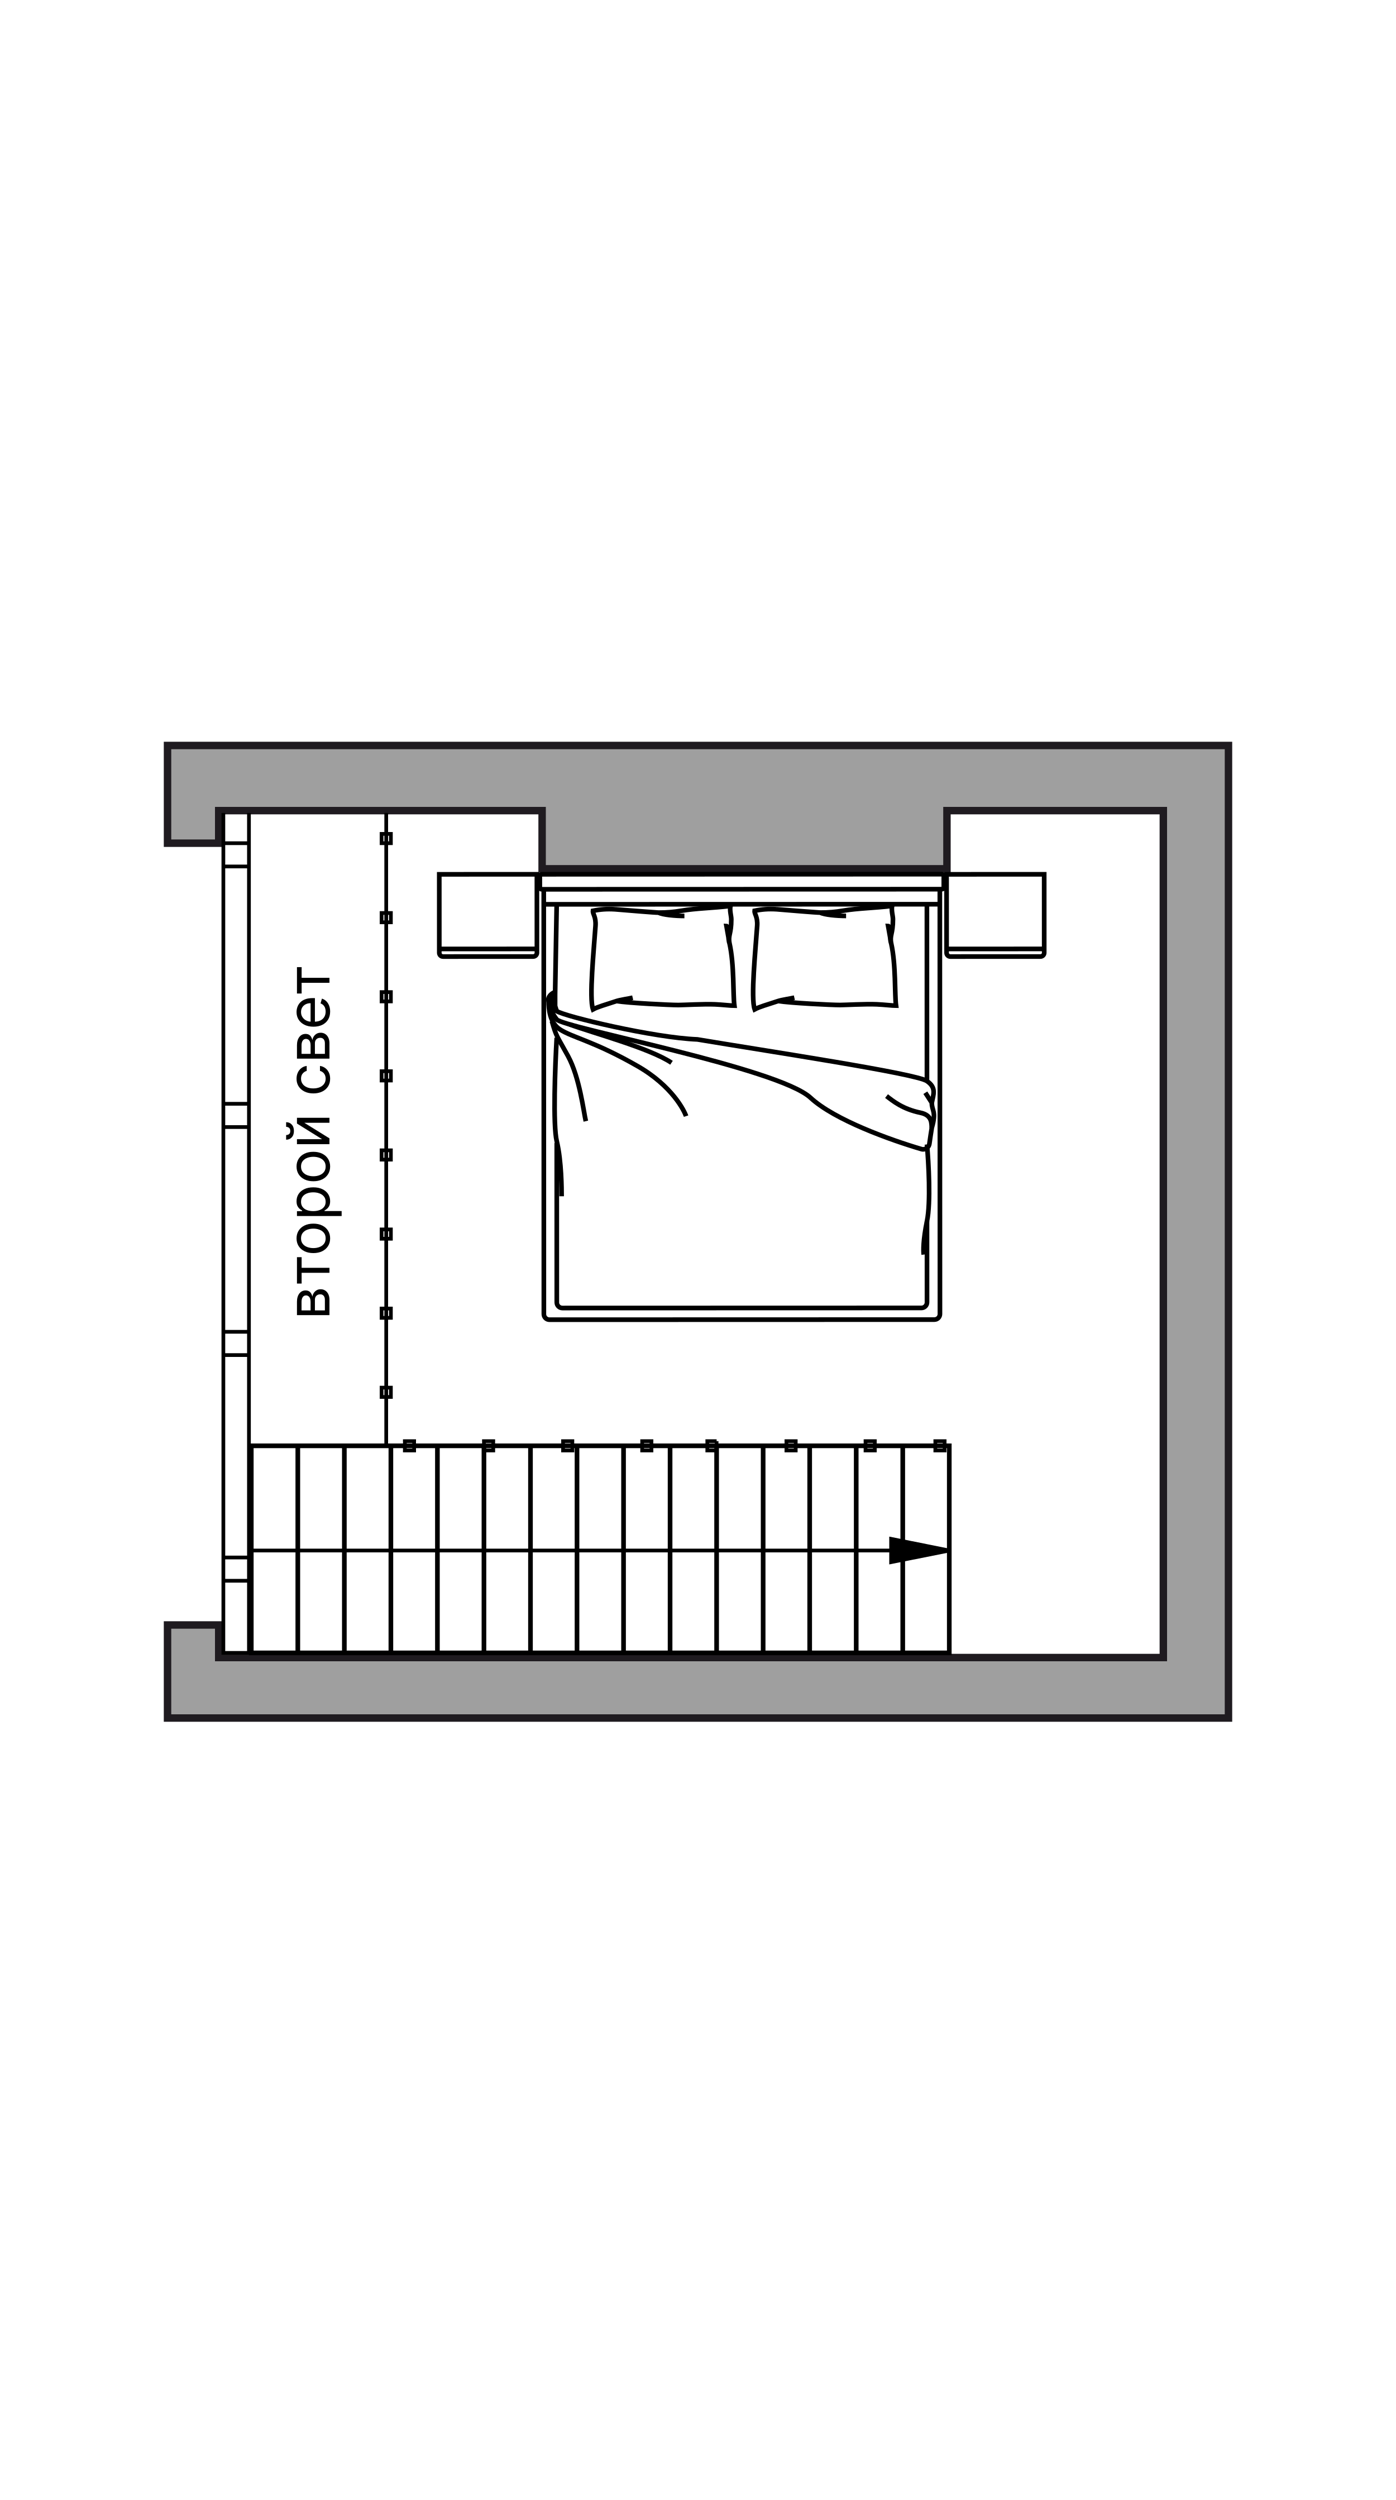 <?xml version="1.0" encoding="UTF-8"?>
<svg xmlns="http://www.w3.org/2000/svg" width="750" height="1343" viewBox="0 0 750 1343" fill="none">
  <path d="M508.75 466.75H291.25V435.5H117.5V453H90V400.5H411.25H446.25H660V923H625H117.5H90V873H117.5V890.5H625V435.5H508.75V466.75Z" fill="#9F9F9F" stroke="#1F1B20" stroke-width="4"></path>
  <path d="M133.75 465.5V875.5V888H120V875.5V436.75M133.75 465.5V453M133.75 465.5H120V453H133.75M133.75 453V436.75M133.75 836.75H120V849.25H133.75V836.75ZM133.75 715.5H120V728H133.75V715.5ZM133.75 593H120V605.5H133.75V593Z" stroke="black" stroke-width="2"></path>
  <path d="M485 776.75V888M485 776.75H510V888H485M485 776.75H460M485 888H460M460 776.75V888M460 776.75H435M460 888H435M435 776.75V888M435 776.75H410M435 888H410M410 776.75V888M410 776.75H385M410 888H385M385 776.75V888M385 776.75H360M385 888H360M360 776.75V888M360 776.75H335M360 888H335M335 776.75V888M335 776.75H310M335 888H310M310 776.75V888M310 776.75H285M310 888H285M285 776.75V888M285 776.75H260M285 888H260M260 776.75V888M260 776.75H235M260 888H235M235 776.75V888M235 776.75H210M235 888H210M210 776.75V888M210 776.75H185M210 888H185M185 776.75V888M185 776.75H160M185 888H160M160 776.75V888M160 776.75H135V888H160" stroke="black" stroke-width="2.5"></path>
  <path d="M510 833L478.75 839.25V833V826.75L510 833Z" fill="black"></path>
  <path d="M135 833H510M510 833L478.75 839.25V826.75L510 833Z" stroke="black" stroke-width="2"></path>
  <path d="M207.5 436.75V776.75H385M385 776.75V779.25M385 776.75V774.25M385 779.25H380V774.25H385M385 779.25V774.25M210 448V453H205V448H210ZM210 490.5V495.5H205V490.5H210ZM210 533V538H205V533H210ZM210 575.5V580.5H205V575.5H210ZM210 618V623H205V618H210ZM210 660.5V665.5H205V660.5H210ZM210 703V708H205V703H210ZM210 745.5V750.5H205V745.5H210ZM350 779.25H345V774.25H350V779.25ZM307.5 779.25H302.5V774.25H307.5V779.25ZM265 779.25H260V774.25H265V779.25ZM222.5 779.25H217.5V774.25H222.5V779.25ZM507.5 779.25H502.5V774.25H507.5V776.75V779.25ZM470 779.25H465V774.25H470V779.25ZM427.5 779.25H422.5V774.25H427.5V779.25Z" stroke="black" stroke-width="2"></path>
  <path d="M504.924 477.714L504.983 705.944C504.983 707.601 503.64 708.944 501.983 708.945L295.189 708.997C293.532 708.998 292.189 707.655 292.188 705.998L292.13 477.768M504.924 477.714L292.13 477.768M504.924 477.714H506.055C506.607 477.714 507.055 477.266 507.055 476.713L507.053 470.647C507.053 470.095 506.605 469.648 506.053 469.648L291.017 469.702C290.464 469.703 290.017 470.15 290.017 470.703L290.019 476.769C290.019 477.321 290.467 477.769 291.019 477.769L292.13 477.768" stroke="black" stroke-width="2.5"></path>
  <path d="M504.926 485.781L292.132 485.835" stroke="black" stroke-width="2.5"></path>
  <path d="M299.083 485.832L298.227 534.229L298.228 540.03C298.228 540.343 298.277 540.655 298.374 540.952L299.098 543.191M497.98 485.781L498.005 580.783M299.116 613.994L299.137 699.722C299.138 701.379 300.481 702.722 302.138 702.721L495.036 702.672C496.693 702.672 498.035 701.328 498.035 699.671L498.024 656.067" stroke="black" stroke-width="2.5"></path>
  <path d="M353.802 490.299C358.425 490.298 361.942 489.972 365.961 489.303C374.357 487.904 382.165 487.919 392.426 486.705C391.929 489.207 392.887 492.082 392.887 493.874C392.889 501.955 391.059 502.307 391.929 506.788M353.802 490.299C351.461 490.3 338.168 489.131 330.351 488.513M353.802 490.299C356.118 491.494 362.835 492.09 367.699 492.088M353.802 490.299L341.642 489.406L330.351 488.513M391.929 506.788C394.537 518.438 393.755 534.485 394.543 540.311C392.782 540.312 387.864 539.739 384.214 539.585C377.994 539.323 367.211 539.952 364.442 539.953C360.048 539.954 337.642 538.87 331.232 537.805M391.929 506.788C391.156 504.996 391.151 497.46 390.283 497.46L391.929 506.788ZM330.351 488.513C325.996 488.252 322.534 488.515 318.576 489.315C318.376 491.156 320.282 492.379 319.93 497.478C319.031 510.524 316.434 536.209 318.59 542.29C321.424 540.789 324.901 539.922 331.232 537.805M339.917 536.011C338.13 536.431 333.079 537.188 331.232 537.805" stroke="black" stroke-width="2.5"></path>
  <path d="M440.657 490.281C445.28 490.28 448.797 489.954 452.817 489.284C461.212 487.886 469.02 487.901 479.281 486.686C478.784 489.189 479.742 492.063 479.743 493.856C479.745 501.936 477.915 502.288 478.784 506.769M440.657 490.281C438.316 490.281 425.023 489.113 417.206 488.494M440.657 490.281C442.974 491.475 449.691 492.071 454.555 492.07M440.657 490.281L428.498 489.388L417.206 488.494M478.784 506.769C481.393 518.42 480.611 534.467 481.398 540.293C479.638 540.293 474.719 539.72 471.069 539.566C464.85 539.305 454.066 539.934 451.298 539.934C446.904 539.935 424.498 538.851 418.087 537.787M478.784 506.769C478.012 504.977 478.007 497.441 477.138 497.442L478.784 506.769ZM417.206 488.494C412.852 488.234 409.389 488.496 405.432 489.296C405.232 491.138 407.137 492.36 406.786 497.459C405.886 510.506 403.289 536.19 405.445 542.271C408.279 540.771 411.757 539.903 418.087 537.787M426.772 535.992C424.986 536.413 419.935 537.169 418.087 537.787" stroke="black" stroke-width="2.5"></path>
  <path d="M500.609 592.437C501.477 587.956 503.213 584.37 498.001 580.787C492.047 576.693 412.01 564.676 374.661 558.412C351.21 557.522 303.263 546.062 299.093 543.195C295.753 540.899 296.648 536.722 298.029 534.076C298.23 533.692 297.739 533.138 297.354 533.337C296.196 533.935 294.054 535.668 294.749 537.819C295.619 540.507 295.619 543.196 299.095 547.676C302.57 552.157 418.092 573.637 435.467 589.765C448.322 601.696 478.507 612.499 495.112 617.362C497.01 617.918 499.04 616.488 499.308 614.528C499.697 611.69 500.262 608.058 500.613 605.881C503.216 596.918 500.61 596.918 500.609 592.437ZM500.609 592.437L497.134 587.061" stroke="black" stroke-width="2.5"></path>
  <path d="M294.748 537.818C294.749 542 295.272 549.469 300.831 553.052C307.781 557.532 319.072 559.321 342.527 572.759C361.29 583.509 367.721 596.951 368.59 599.639" stroke="black" stroke-width="2.5"></path>
  <path d="M306.041 550.361C319.071 555.137 348.951 563.076 360.765 570.96" stroke="black" stroke-width="2.5"></path>
  <path d="M296.485 548.568C299.093 557.53 298.919 555.917 305.175 567.387C311.432 578.857 313.579 597.558 314.738 602.338" stroke="black" stroke-width="2.5"></path>
  <path d="M299.096 557.535C298.231 572.472 297.023 604.498 299.11 613.102C301.718 623.856 301.722 639.092 301.723 642.677" stroke="black" stroke-width="2.5"></path>
  <path d="M500.614 605.881C500.324 604.089 501.184 599.188 494.532 597.816C484.977 595.847 479.765 591.547 476.29 588.859" stroke="black" stroke-width="2.5"></path>
  <path d="M498.011 614.844C498.882 624.404 500.104 646.033 498.022 656.071C495.94 666.11 495.999 672.204 496.289 673.996" stroke="black" stroke-width="2.5"></path>
  <path d="M236.01 509.812L236 469.725L288.448 469.707L288.458 509.795M236.01 509.812L236.011 511.903C236.011 513.007 236.907 513.903 238.011 513.902L286.46 513.886C287.564 513.885 288.459 512.99 288.459 511.885L288.458 509.795M236.01 509.812L288.458 509.795" stroke="black" stroke-width="2.5"></path>
  <path d="M508.551 509.812L508.541 469.725L560.989 469.707L560.999 509.795M508.551 509.812L508.552 511.903C508.552 513.007 509.448 513.903 510.552 513.902L559.001 513.886C560.105 513.885 561 512.99 561 511.885L560.999 509.795M508.551 509.812L560.999 509.795" stroke="black" stroke-width="2.5"></path>
  <path d="M177 706.545H159.545V699.409C159.545 697.53 159.97 696.038 160.818 694.932C161.667 693.826 162.788 693.273 164.182 693.273C165.242 693.273 166.064 693.587 166.648 694.216C167.223 694.845 167.614 695.652 167.818 696.636C167.909 695.992 168.136 695.367 168.5 694.761C168.864 694.148 169.364 693.64 170 693.239C170.629 692.837 171.402 692.636 172.318 692.636C173.212 692.636 174.011 692.864 174.716 693.318C175.42 693.773 175.977 694.424 176.386 695.273C176.795 696.121 177 697.136 177 698.318V706.545ZM174.545 704V698.318C174.545 697.394 174.326 696.67 173.886 696.148C173.447 695.625 172.848 695.364 172.091 695.364C171.189 695.364 170.481 695.625 169.966 696.148C169.443 696.67 169.182 697.394 169.182 698.318V704H174.545ZM166.864 704V699.409C166.864 698.689 166.765 698.072 166.568 697.557C166.364 697.042 166.076 696.648 165.705 696.375C165.326 696.095 164.879 695.955 164.364 695.955C163.629 695.955 163.053 696.261 162.636 696.875C162.212 697.489 162 698.333 162 699.409V704H166.864ZM162.045 689.577H159.545V675.395H162.045V681.122H177V683.804H162.045V689.577ZM177.364 665.298C177.364 666.874 176.989 668.257 176.239 669.446C175.489 670.628 174.439 671.552 173.091 672.219C171.742 672.878 170.167 673.207 168.364 673.207C166.545 673.207 164.958 672.878 163.602 672.219C162.246 671.552 161.193 670.628 160.443 669.446C159.693 668.257 159.318 666.874 159.318 665.298C159.318 663.723 159.693 662.344 160.443 661.162C161.193 659.973 162.246 659.048 163.602 658.389C164.958 657.723 166.545 657.389 168.364 657.389C170.167 657.389 171.742 657.723 173.091 658.389C174.439 659.048 175.489 659.973 176.239 661.162C176.989 662.344 177.364 663.723 177.364 665.298ZM174.955 665.298C174.955 664.101 174.648 663.116 174.034 662.344C173.42 661.571 172.614 660.999 171.614 660.628C170.614 660.257 169.53 660.071 168.364 660.071C167.197 660.071 166.11 660.257 165.102 660.628C164.095 660.999 163.28 661.571 162.659 662.344C162.038 663.116 161.727 664.101 161.727 665.298C161.727 666.495 162.038 667.48 162.659 668.253C163.28 669.026 164.095 669.598 165.102 669.969C166.11 670.34 167.197 670.526 168.364 670.526C169.53 670.526 170.614 670.34 171.614 669.969C172.614 669.598 173.42 669.026 174.034 668.253C174.648 667.48 174.955 666.495 174.955 665.298ZM183.545 653.295H159.545V650.705H162.318V650.386C162.015 650.189 161.629 649.917 161.159 649.568C160.682 649.212 160.258 648.705 159.886 648.045C159.508 647.379 159.318 646.477 159.318 645.341C159.318 643.871 159.686 642.576 160.42 641.455C161.155 640.333 162.197 639.458 163.545 638.83C164.894 638.201 166.485 637.886 168.318 637.886C170.167 637.886 171.769 638.201 173.125 638.83C174.473 639.458 175.519 640.33 176.261 641.443C176.996 642.557 177.364 643.841 177.364 645.295C177.364 646.417 177.178 647.314 176.807 647.989C176.428 648.663 176 649.182 175.523 649.545C175.038 649.909 174.636 650.189 174.318 650.386V650.614H183.545V653.295ZM168.273 650.659C169.591 650.659 170.754 650.466 171.761 650.08C172.761 649.693 173.545 649.129 174.114 648.386C174.674 647.644 174.955 646.735 174.955 645.659C174.955 644.538 174.659 643.602 174.068 642.852C173.47 642.095 172.667 641.527 171.659 641.148C170.644 640.761 169.515 640.568 168.273 640.568C167.045 640.568 165.939 640.758 164.955 641.136C163.962 641.508 163.178 642.072 162.602 642.83C162.019 643.58 161.727 644.523 161.727 645.659C161.727 646.75 162.004 647.667 162.557 648.409C163.102 649.152 163.867 649.712 164.852 650.091C165.83 650.47 166.97 650.659 168.273 650.659ZM177.364 626.705C177.364 628.28 176.989 629.663 176.239 630.852C175.489 632.034 174.439 632.958 173.091 633.625C171.742 634.284 170.167 634.614 168.364 634.614C166.545 634.614 164.958 634.284 163.602 633.625C162.246 632.958 161.193 632.034 160.443 630.852C159.693 629.663 159.318 628.28 159.318 626.705C159.318 625.129 159.693 623.75 160.443 622.568C161.193 621.379 162.246 620.455 163.602 619.795C164.958 619.129 166.545 618.795 168.364 618.795C170.167 618.795 171.742 619.129 173.091 619.795C174.439 620.455 175.489 621.379 176.239 622.568C176.989 623.75 177.364 625.129 177.364 626.705ZM174.955 626.705C174.955 625.508 174.648 624.523 174.034 623.75C173.42 622.977 172.614 622.405 171.614 622.034C170.614 621.663 169.53 621.477 168.364 621.477C167.197 621.477 166.11 621.663 165.102 622.034C164.095 622.405 163.28 622.977 162.659 623.75C162.038 624.523 161.727 625.508 161.727 626.705C161.727 627.902 162.038 628.886 162.659 629.659C163.28 630.432 164.095 631.004 165.102 631.375C166.11 631.746 167.197 631.932 168.364 631.932C169.53 631.932 170.614 631.746 171.614 631.375C172.614 631.004 173.42 630.432 174.034 629.659C174.648 628.886 174.955 627.902 174.955 626.705ZM173.045 612.02L159.545 603.611V600.52H177V603.202H163.5L177 611.565V614.702H159.545V612.02H173.045ZM153.727 605.384V602.884C154.955 602.884 155.958 603.308 156.739 604.156C157.519 605.005 157.909 606.156 157.909 607.611C157.909 609.043 157.519 610.183 156.739 611.031C155.958 611.872 154.955 612.293 153.727 612.293V609.793C154.318 609.793 154.837 609.63 155.284 609.304C155.731 608.971 155.955 608.406 155.955 607.611C155.955 606.815 155.731 606.247 155.284 605.906C154.837 605.558 154.318 605.384 153.727 605.384ZM177.364 579.517C177.364 581.153 176.977 582.562 176.205 583.744C175.432 584.926 174.367 585.835 173.011 586.472C171.655 587.108 170.106 587.426 168.364 587.426C166.591 587.426 165.027 587.1 163.67 586.449C162.307 585.79 161.242 584.873 160.477 583.699C159.705 582.517 159.318 581.138 159.318 579.562C159.318 578.335 159.545 577.229 160 576.244C160.455 575.259 161.091 574.453 161.909 573.824C162.727 573.195 163.682 572.805 164.773 572.653V575.335C163.977 575.54 163.273 575.994 162.659 576.699C162.038 577.396 161.727 578.335 161.727 579.517C161.727 580.562 162 581.479 162.545 582.267C163.083 583.047 163.845 583.657 164.83 584.097C165.807 584.528 166.955 584.744 168.273 584.744C169.621 584.744 170.795 584.532 171.795 584.108C172.795 583.676 173.572 583.07 174.125 582.29C174.678 581.502 174.955 580.578 174.955 579.517C174.955 578.82 174.833 578.188 174.591 577.619C174.348 577.051 174 576.57 173.545 576.176C173.091 575.782 172.545 575.502 171.909 575.335V572.653C172.939 572.805 173.867 573.18 174.693 573.778C175.511 574.369 176.163 575.153 176.648 576.131C177.125 577.1 177.364 578.229 177.364 579.517ZM177 568.733H159.545V561.597C159.545 559.718 159.97 558.225 160.818 557.119C161.667 556.013 162.788 555.46 164.182 555.46C165.242 555.46 166.064 555.775 166.648 556.403C167.223 557.032 167.614 557.839 167.818 558.824C167.909 558.18 168.136 557.555 168.5 556.949C168.864 556.335 169.364 555.828 170 555.426C170.629 555.025 171.402 554.824 172.318 554.824C173.212 554.824 174.011 555.051 174.716 555.506C175.42 555.96 175.977 556.612 176.386 557.46C176.795 558.309 177 559.324 177 560.506V568.733ZM174.545 566.188V560.506C174.545 559.581 174.326 558.858 173.886 558.335C173.447 557.812 172.848 557.551 172.091 557.551C171.189 557.551 170.481 557.812 169.966 558.335C169.443 558.858 169.182 559.581 169.182 560.506V566.188H174.545ZM166.864 566.188V561.597C166.864 560.877 166.765 560.259 166.568 559.744C166.364 559.229 166.076 558.835 165.705 558.562C165.326 558.282 164.879 558.142 164.364 558.142C163.629 558.142 163.053 558.449 162.636 559.062C162.212 559.676 162 560.521 162 561.597V566.188H166.864ZM177.364 543.446C177.364 545.128 176.992 546.579 176.25 547.798C175.5 549.01 174.455 549.946 173.114 550.605C171.765 551.257 170.197 551.582 168.409 551.582C166.621 551.582 165.045 551.257 163.682 550.605C162.311 549.946 161.242 549.029 160.477 547.855C159.705 546.673 159.318 545.295 159.318 543.719C159.318 542.81 159.47 541.912 159.773 541.026C160.076 540.139 160.568 539.332 161.25 538.605C161.924 537.878 162.818 537.298 163.932 536.866C165.045 536.435 166.417 536.219 168.045 536.219H169.182V549.673H166.864V538.946C165.879 538.946 165 539.143 164.227 539.537C163.455 539.923 162.845 540.476 162.398 541.196C161.951 541.908 161.727 542.749 161.727 543.719C161.727 544.787 161.992 545.711 162.523 546.491C163.045 547.264 163.727 547.859 164.568 548.276C165.409 548.692 166.311 548.901 167.273 548.901H168.818C170.136 548.901 171.254 548.673 172.17 548.219C173.08 547.757 173.773 547.116 174.25 546.298C174.72 545.48 174.955 544.529 174.955 543.446C174.955 542.741 174.856 542.105 174.659 541.537C174.455 540.961 174.152 540.465 173.75 540.048C173.341 539.632 172.833 539.31 172.227 539.082L172.955 536.491C173.833 536.764 174.606 537.223 175.273 537.866C175.932 538.51 176.447 539.306 176.818 540.253C177.182 541.2 177.364 542.264 177.364 543.446ZM162.045 533.764H159.545V519.582H162.045V525.31H177V527.991H162.045V533.764Z" fill="black"></path>
</svg>
